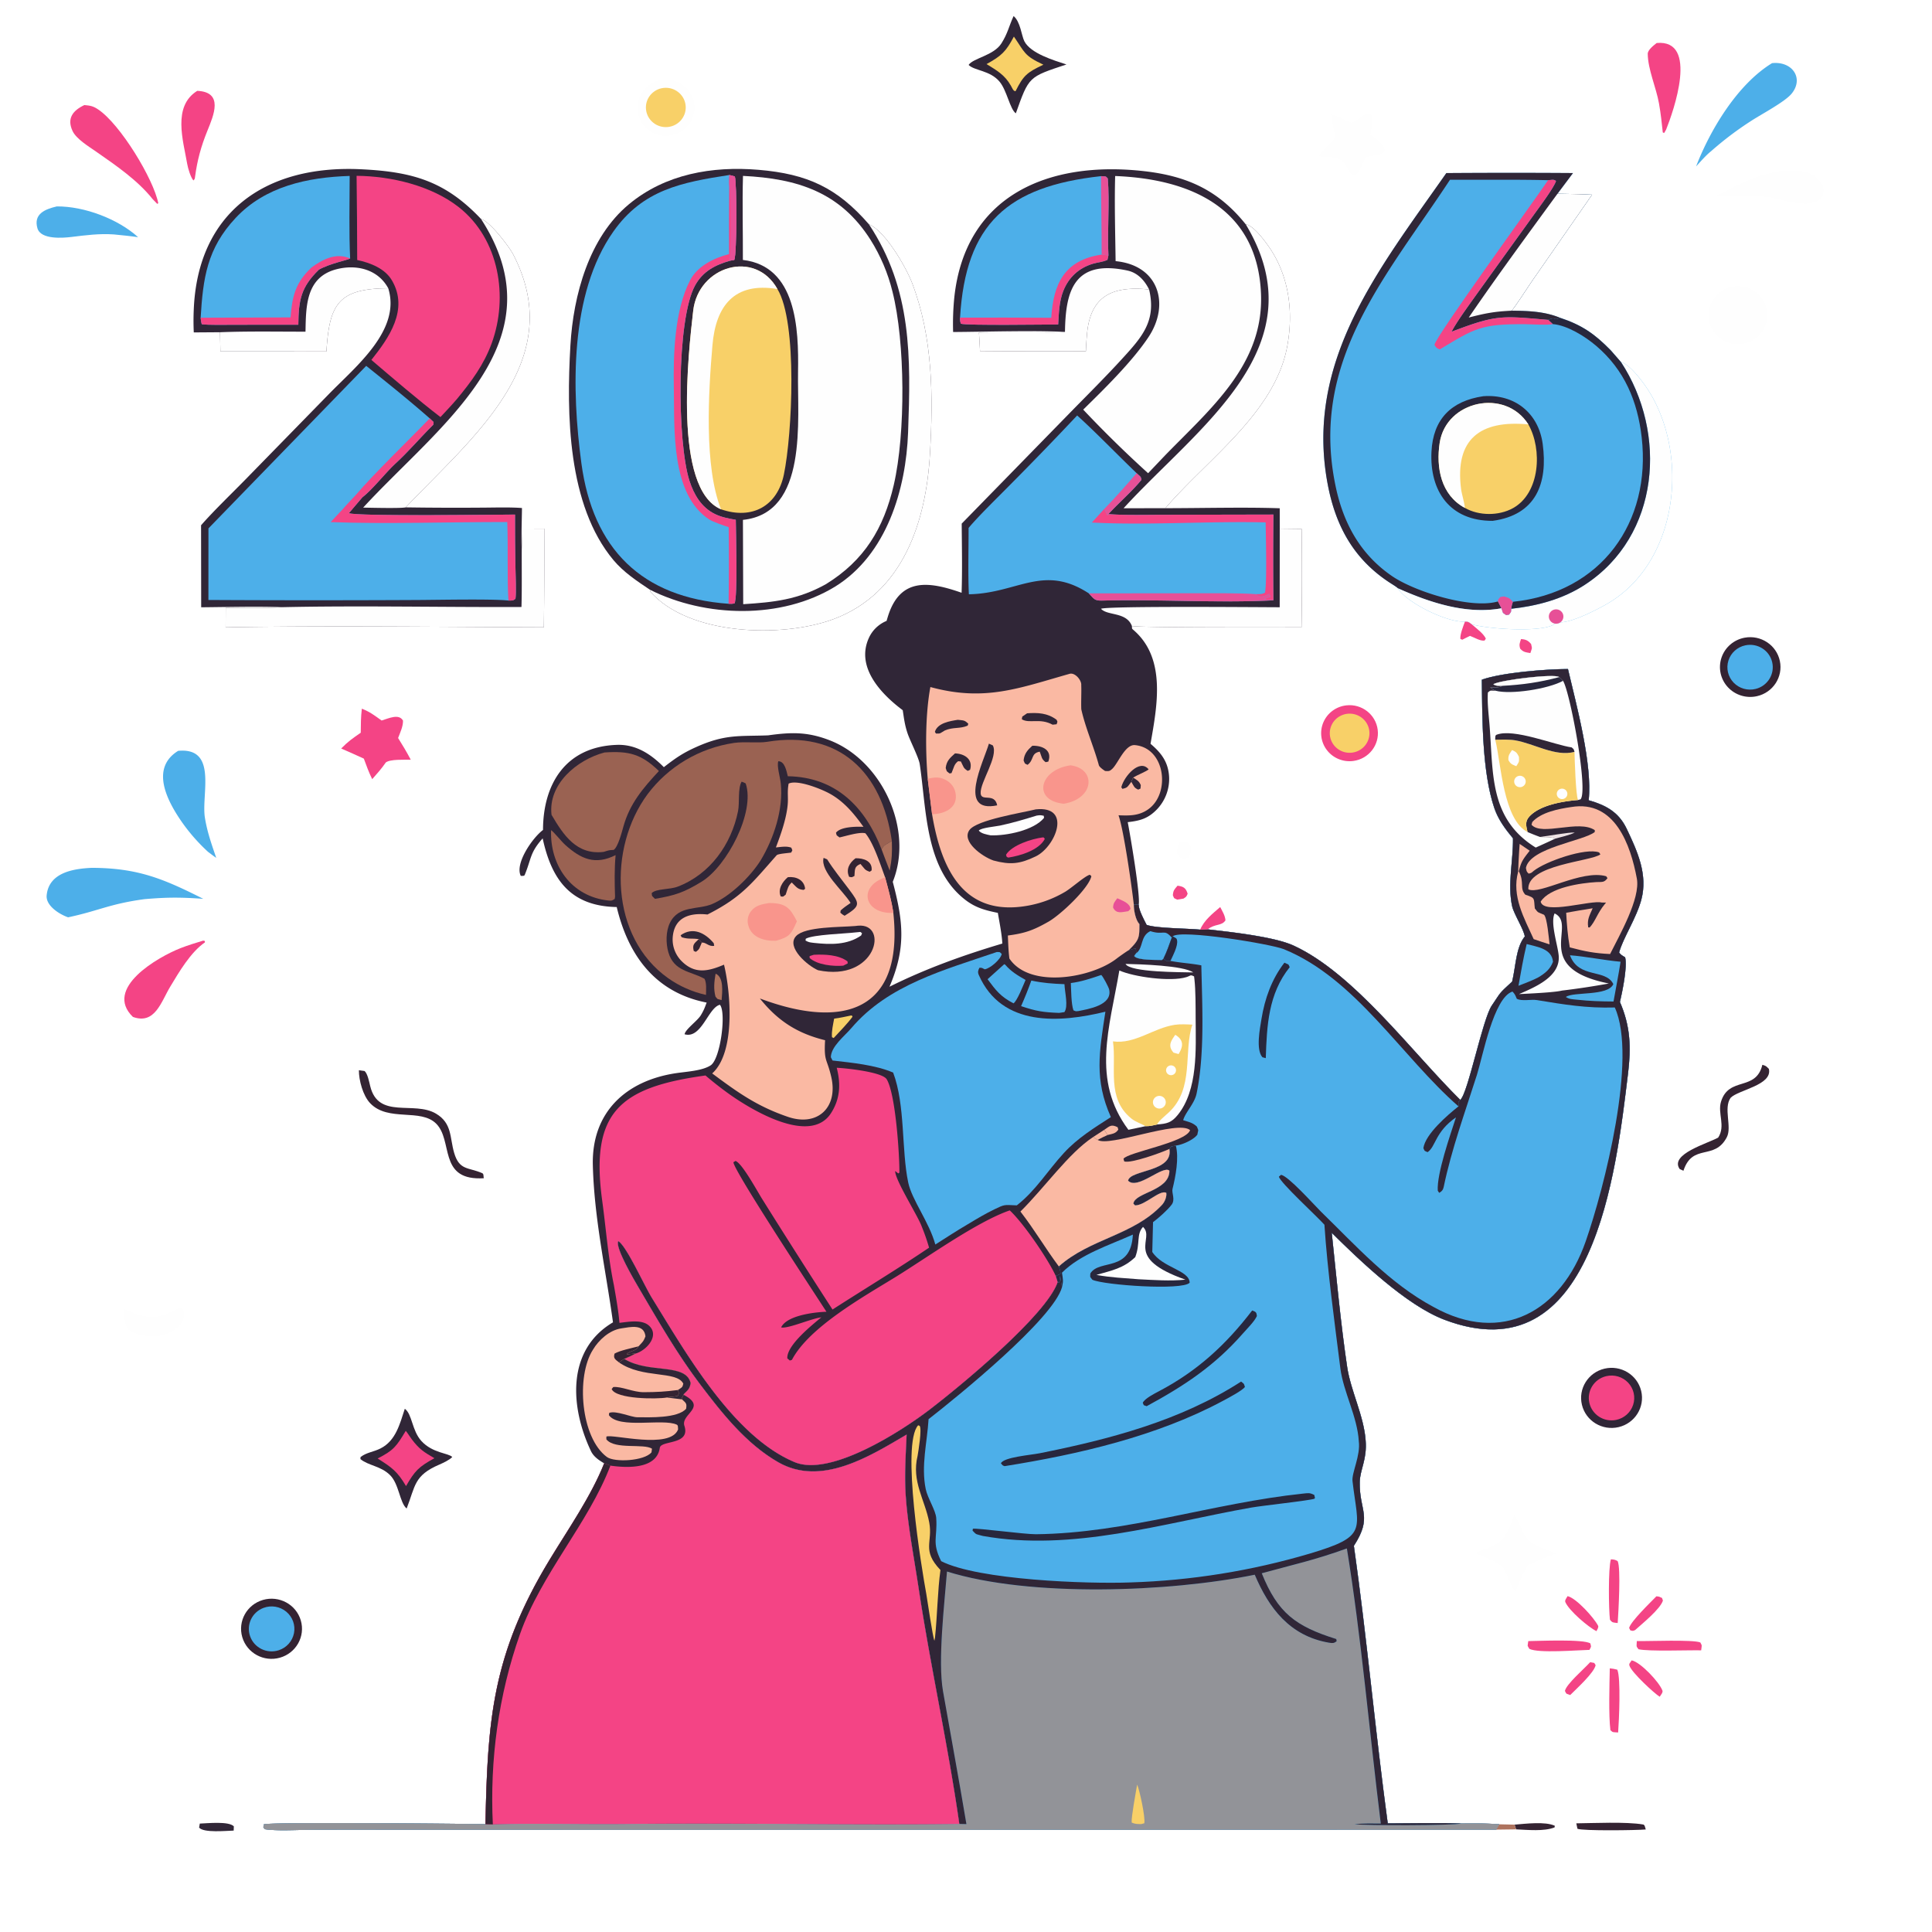 <svg xmlns="http://www.w3.org/2000/svg" xml:space="preserve" fill-rule="evenodd" stroke-linejoin="round" stroke-miterlimit="2" clip-rule="evenodd" viewBox="0 0 4267 4267"> <path fill="#302637" fill-rule="nonzero" d="M2105.04 733.275a589 589 0 0 1 2.626-76.314c24.055-225.603 208.167-302.81 419.242-278.919 95.423 10.801 164.159 42.365 224.3 117.25 16.608 2.988 37.715 31.118 47.641 44.672 47.799 65.262 58.669 147.111 44.036 225.424-27.411 146.725-176.897 249.114-269.043 357.004 79.89-.028 173.898-2.53 252.56.162l.057 44.973 48.325.553c.962 72.517.871 145.039-.266 217.55-39.662-.101-368.789 1.055-374.669-3.245.809 6.232-1.007 5.127 3.565 9.075 72.579 62.537 52.405 166.88 37.625 251.32 23.823 20.088 39.051 40.17 41.009 72.41 1.443 26.466-8.041 52.378-26.296 71.824-19.896 20.847-37.647 25.728-65.036 28.789 5.268 27.119 28.26 161.385 24.248 182.249-.3 11.153 12.03 33.977 17.463 44.588 20.366 7.707 89.238 7.679 118.278 10.561l16.552-.625c50.589 5.735 147.019 16.235 189.516 35.719 133.698 61.291 261.653 235.633 368.342 340.853 16.84-13.035 49.101-178.362 69.817-208.575 20.734-30.23 13.615-24.02 44.789-52.646 8.313-35.462 8.313-75.677 27.971-99.624-2.597-16.268-24.463-50.301-28.039-66.954-10.48-48.748 2.563-100.339 1.89-149.909-16.738-20.027-32.492-41.298-40.98-66.156-27.467-80.419-26.771-199.495-27.767-284.096 44.013-15.738 141.264-23.411 190.229-23.59 18.945 80.866 54.21 210.228 45.734 289.837 37.008 10.572 66.031 25.522 83.856 62.894 23.931 50.178 47.205 101.417 32.385 156.811-11.029 41.226-40.403 84.602-48.993 116.596 4.25 5.68 7.187 6.813 13.253 10.628 5.381 20.445-6.259 76.353-11.504 98.63 23.387 53.847 24.887 100.401 17.819 158.442-26.222 215.45-75.538 668.973-406.199 543.045-83.726-32.123-184.327-128.609-248.095-191.682 10.401 97.597 19.613 198.824 34.009 295.902 7.871 53.093 37.053 108.292 40.867 163.077 3.361 41.12-12.489 64.402-12.992 91.398-1.205 64.514 29.125 75.99-13.009 140.94 28.978 204.705 47.239 409.807 74.859 612.982 51.562-.017 111.273-1.541 162.15.201 30.133-.29 54.018-.48 84.241 1.837l-6.694 11.756-1925.868.514-576.504-.441a8219 8219 0 0 0-130.15.581c-26.624.257-62.07 2.239-87.387-1.603l-3.197-4.462 1.341-6.311c15.567-5.311 442.562-1.368 489.201-.257 4.646-230.009 15.007-375.07 141.553-583.735 41.546-68.507 91.575-140.108 120.717-213.277-11.549-6.78-23.314-14.604-29.227-27.046-45.502-95.749-55.189-222.928 48.665-284.353-15.975-115.887-41.529-229.512-44.511-347.147-2.948-116.094 72.267-186.728 184.666-203.281 22.884-3.373 57.34-5.138 75.657-17.223 21.531-14.207 34.824-116.987 20.326-133.702-25.934 6.093-40.505 75.856-78 65.123 1.692-11.041 28.311-29.476 35.933-42.142 6.553-10.896 8.386-16.151 12.783-27.834-114.419-22.406-173.383-105.326-198.621-211.01-102.74-1.843-143.997-61.554-163.565-151.651-28.537 32.123-24.383 43.644-39.645 80.748-1.177 2.865-5.749 2.01-8.652 2.1-13.626-27.125 25.804-84.032 49.078-101.456.113-98.541 47.567-184.07 163.48-187.923 41.784-1.385 74.967 20.501 103.373 49.245 26.404-20.479 42.457-31.553 72.624-44.968 63.898-28.415 94.557-22.83 157.691-25.287 50.623-7.07 86.425-8.154 135.407 10.706 116.637 44.901 186.528 197.501 139.872 312.779 23.512 88.718 29.352 146.15-7.209 231.701 79.98-39.846 163.514-69.881 249.181-95.324-1.069-20.825-6.292-46.771-9.891-67.753-27.897-5.78-49.101-11.208-72.058-28.962-89.119-68.937-85.299-199.601-100.487-299.795-2.139-14.112-21.469-51.82-26.817-67.669-6.213-18.413-7.718-31.844-10.706-51.217-47.182-35.368-103.854-94.151-75.136-158.805 7.622-17.357 21.763-31.129 39.453-38.422a579 579 0 0 1 2.92-9.74c27.037-87.076 91.207-77.492 162.773-52.44 1.72-49.888.572-102.59.238-152.712l240.772-246.501c37.749-38.579 76.2-76.75 112.631-116.551 44.8-48.938 76.924-84.345 60.475-154.041-77.717-7.874-128.453 11.354-136.901 95.972a727 727 0 0 0-2.688 40.45c-77.937.335-155.88.184-233.818-.452-.781-13.37-1.369-27.761-2.428-41.03a9301 9301 0 0 1 122.29-.408c16.037.039 53.803 1.022 67.752-.888-78.294-3.423-167.883-.274-247.054.285Z"></path> <path fill="#4dafe9" fill-rule="nonzero" d="M3272.794 1501.185c44.013-15.738 141.264-23.411 190.229-23.59 18.945 80.866 54.21 210.228 45.734 289.837 37.008 10.572 66.031 25.522 83.856 62.894 23.931 50.178 47.205 101.417 32.385 156.811-11.029 41.226-40.403 84.602-48.993 116.596 4.25 5.68 7.187 6.813 13.253 10.628 5.381 20.445-6.259 76.353-11.504 98.63 23.387 53.847 24.887 100.401 17.819 158.442-26.222 215.45-75.538 668.973-406.199 543.045-83.726-32.123-184.327-128.609-248.095-191.682 10.401 97.597 19.613 198.824 34.009 295.902 7.871 53.093 37.053 108.292 40.867 163.077 3.361 41.12-12.489 64.402-12.992 91.398-1.205 64.514 29.125 75.99-13.009 140.94 28.978 204.705 47.239 409.807 74.859 612.982 51.562-.017 111.273-1.541 162.15.201 30.133-.29 54.018-.48 84.241 1.837l-6.694 11.756-1925.868.514-576.504-.441a8219 8219 0 0 0-130.15.581c-26.624.257-62.07 2.239-87.387-1.603l-3.197-4.462 1.341-6.311c15.567-5.311 442.562-1.368 489.201-.257l16.325.402c96.968-2.949 196.629.218 293.902-.877 244.581-2.748 492.144 2.714 736.373-.112-24.904-175.481-64.17-349.163-90.471-524.565-10.027-66.854-23.631-134.992-28.028-202.488-2.801-42.985.158-89.667 2.133-132.898-81.7 47.994-188.729 115.647-283.892 60.889-70.728-40.701-123.45-107.538-171.827-171.404-51.551-68.049-94.41-142.928-137.546-216.355-8.341-14.241-51.291-87.16-43.634-100.295 17.633 9.444 57.594 98.329 74.073 124.945 74.474 120.31 179.194 306.172 315.394 363.108 78.916 32.988 235.397-68.038 297.846-115.714 64.815-49.48 258.433-208.771 283.105-281.874l-4.204-13.794c4.21-1.402 6.4-2.535 10.418-4.39 0-7.299-1.324-9.594-3.639-16.519 69.517-62.012 164.889-68.239 228.267-136.299 5.461-5.864 10.537-17.62 9.082-26.354-15.194-6.875-45.875 27.627-68.883 27.94l-3.735-3.937c2.733-24.863 79.907-27.705 79.539-72.824-14.232-13.035-70.734 43.767-91.23 22.149 3.684-24.511 100.47-18.647 91.156-70.065 6.162-7.651 2.28-4.367 14.22-7.523 13.394-1.1 39.917-12.917 47.641-24.182 2.122-12.593 3.101-7.003-1.098-17.608-8.997-8.723-18.063-10.276-30.24-14.207 4.47-16.882 24.876-36.356 29.516-58.516 18.351-87.606 12.432-194.156 10.565-283.443-22.686-4.384-45.106-5.311-68.199-9.823-12.268-.888-7.639 1.547-15.42-5.216l-3.491 3.245c-13.468-.441-55.269.771-61.199-8.963l4.357-6.087c.158-4.445-.294-6.394-.837-10.817-5.789 1.301-10.254 2.675-15.929 4.417l2.394-2.334c21.554-21.367 21.475-26.823 21.531-55.634-8.516-9.103-12.455-30.559-12.359-43.097l10.842.257c-.3 11.153 12.03 33.977 17.463 44.588 20.366 7.707 89.238 7.679 118.278 10.561l16.552-.625c50.589 5.735 147.019 16.235 189.516 35.719 133.698 61.291 261.653 235.633 368.342 340.853 16.84-13.035 49.101-178.362 69.817-208.575 20.734-30.23 13.615-24.02 44.789-52.646 8.313-35.462 8.313-75.677 27.971-99.624-2.597-16.268-24.463-50.301-28.039-66.954-10.48-48.748 2.563-100.339 1.89-149.909-16.738-20.027-32.492-41.298-40.98-66.156-27.467-80.419-26.771-199.495-27.767-284.096Z"></path> <path fill="#929398" fill-rule="nonzero" d="M2786.688 3474.731c72.052-19.848 114.651-28.471 187.982-54.836 31.904 195.116 50.244 410.024 74.916 607.587-20.054-.128-37.97-.553-57.962 1.424 22.041 3.25 220.316 3.105 235.538-1.608 30.133-.29 54.018-.48 84.241 1.837l-6.694 11.756-1925.868.514-576.504-.441a8219 8219 0 0 0-130.15.581c-26.624.257-62.07 2.239-87.387-1.603l-3.197-4.462 1.341-6.311c15.567-5.311 442.562-1.368 489.201-.257l16.325.402c96.968-2.949 196.629.218 293.902-.877 244.581-2.748 492.144 2.714 736.373-.112l15.641.341c-16.212-96.905-34.773-197.082-51.675-293.361-11.764-67.038 3.067-192.486 8.788-264.438 183.925 57.388 491.747 45.515 679.713 7.053 31.163 73.46 77.055 135.433 164.487 150.21 7.356 1.24 10.819 1.195 16.416-3.317l-.871-4.836c-89.787-28.119-129.239-57.46-164.555-145.245Z"></path> <clipPath id="a"> <path d="M2977.256 4028.448c-10.655-118.355-28.633-238.52-45.224-356.255-1.092-7.735-.272-10.069 4.527-15.246l5.8.603c11.465 16.799 45.53 330.544 49.265 371.356 22.041 3.25 220.316 3.105 235.538-1.608 30.133-.29 54.018-.48 84.241 1.837l-6.694 11.756-1925.868.514-576.504-.441a8219 8219 0 0 0-130.15.581c-26.624.257-62.07 2.239-87.387-1.603l-3.197-4.462 1.341-6.311c15.567-5.311 442.562-1.368 489.201-.257l16.325.402c96.968-2.949 196.629.218 293.902-.877 244.581-2.748 492.144 2.714 736.373-.112l15.641.341 348.543-1.044c22.097-129.647 22.584-123.873-7.305-251.616-22.369-23.076-94.851-66.1-101.002-76.309l3.469-3.222c23.778-1.028 94.212 52.892 111.81 72.075 19.177 80.223 38.1 178.692 55.054 260.272l432.303-.374Z" clip-rule="nonzero"></path> </clipPath> <g clip-path="url(#a)"> <use width="2730" height="386" x="581.602" y="3656.947" href="#b"></use> </g> <path fill="#f8d068" fill-rule="nonzero" d="M2511.471 3941.451c5.132 11.041 18.64 72.55 15.799 85.445l-7.068 1.809c-8.873-.307-12.63.195-20.818-3.462-1.058-11.661 9.399-67.948 12.087-83.792"></path> <path fill="#302637" fill-rule="nonzero" d="M3272.794 1501.185c44.013-15.738 141.264-23.411 190.229-23.59 18.945 80.866 54.21 210.228 45.734 289.837 37.008 10.572 66.031 25.522 83.856 62.894 23.931 50.178 47.205 101.417 32.385 156.811-11.029 41.226-40.403 84.602-48.993 116.596 4.25 5.68 7.187 6.813 13.253 10.628 5.381 20.445-6.259 76.353-11.504 98.63 23.387 53.847 24.887 100.401 17.819 158.442-26.222 215.45-75.538 668.973-406.199 543.045-83.726-32.123-184.327-128.609-248.095-191.682 10.401 97.597 19.613 198.824 34.009 295.902 7.871 53.093 37.053 108.292 40.867 163.077 3.361 41.12-12.489 64.402-12.992 91.398-1.205 64.514 29.125 75.99-13.009 140.94 28.978 204.705 47.239 409.807 74.859 612.982 51.562-.017 111.273-1.541 162.15.201-15.222 4.713-213.497 4.859-235.538 1.608 19.992-1.977 37.908-1.553 57.962-1.424-24.672-197.562-43.012-412.471-74.916-607.587-73.331 26.365-115.93 34.988-187.982 54.836 35.316 87.785 74.769 117.127 164.555 145.245l.871 4.836c-5.596 4.512-9.06 4.557-16.416 3.317-87.433-14.777-133.325-76.75-164.487-150.21-187.965 38.461-495.788 50.334-679.713-7.053-5.721 71.953-20.552 197.4-8.788 264.438 16.903 96.279 35.463 196.457 51.675 293.361l-15.641-.341c-24.904-175.481-64.17-349.163-90.471-524.565-10.027-66.854-23.631-134.992-28.028-202.488-2.801-42.985.158-89.667 2.133-132.898-81.7 47.994-188.729 115.647-283.892 60.889-70.728-40.701-123.45-107.538-171.827-171.404-51.551-68.049-94.41-142.928-137.546-216.355-8.341-14.241-51.291-87.16-43.634-100.295 17.633 9.444 57.594 98.329 74.073 124.945 74.474 120.31 179.194 306.172 315.394 363.108 78.916 32.988 235.397-68.038 297.846-115.714 64.815-49.48 258.433-208.771 283.105-281.874l3.186 1.379c1.454-5.853 1.647-9.081 2.23-15.112 1.318 8.539 2.326 16.179 4.306 24.612-19.16 70.506-231.685 242.669-294.802 291.865-3.225 52.2-16.801 102.69-6.304 154.253 4.08 20.032 22.058 47.118 23.206 63.972 3.01 44.119-10.265 53.06 10.955 95.363 82.363 41.835 322.495 50.524 417.805 46.961 134.276-4.155 267.436-25.55 396.115-63.643 130.32-38.757 106.933-51.926 94.54-160.156-2.105-18.368 18.198-56.645 13.841-88.321-2.931-53.311-34.19-109.219-40.63-160.469-12.806-101.953-28.565-215.595-35.242-317.42-16.308-18.474-97.55-92.716-100.572-106.175l4.657-3.971c15.527 1.692 72.024 65.1 87.948 80.933 77.389 75.287 152.1 159.073 248.723 210.731 151.614 84.484 282.556 9.371 336.297-144.771 40.873-117.261 114.668-405.345 64.272-516.574-62.523 1.815-111.137-6.333-171.963-16.313-12.76-2.094-33.635 3.066-44.545-2.949-3.418-7.919-3.497-9.499-9.473-15.922-41.642 13.219-65.777 143.648-78.345 183.316-26.109 82.396-56.078 164.066-73.676 248.723-1.285 6.177-4.584 9.717-9.869 12.532l-3.124-4.741c-2.394-37.54 27.575-123.002 40.194-161.971-46.452 32.324-44.37 64.558-62.665 76.867-8.364-3.982-5.506-.994-9.303-8.852 4.272-31.118 53.978-73.645 77.558-92.32.062-11.543-2.122-7.316 3.893-14.358 16.84-13.035 49.101-178.362 69.817-208.575 20.734-30.23 13.615-24.02 44.789-52.646 8.313-35.462 8.313-75.677 27.971-99.624-2.597-16.268-24.463-50.301-28.039-66.954-10.48-48.748 2.563-100.339 1.89-149.909-16.738-20.027-32.492-41.298-40.98-66.156-27.467-80.419-26.771-199.495-27.767-284.096Z"></path> <path fill="#fefefe" fill-rule="nonzero" d="M3318.029 1514.695c-7.82-.128-13.598.793-19.885-3.429 12.444-8.986 136.182-24.215 145.559-15.805l8.381 8.249c15.103 22.813 56.446 242.452 38.666 261.696l-5.421 1.491c-32.911 2.575-83.466 10.873-106.984 35.825-10.836 11.493-7.713 21.194-4.629 34.859 9.586 4.088 17.666 7.355 27.479 10.89 10.389.754 25.051-.609 33.375 3.876a2345 2345 0 0 1-42.78 19.608c-102.027-63.229-93.646-161.675-101.8-268.052-1.771-23.137-5.596-52.01-3.831-74.516 6.592-5.741 5.325-3.786 16.982-3.82-6.292-2.871-5.546-1.379-10.089-6.852l-2.512-.827c8.816.123 20.253 1.636 27.49-3.194Z"></path> <path fill="#f8d068" fill-rule="nonzero" d="M3302.338 1633.72c12.924-.201 31.027-.821 43.453 1.262 42.831 7.176 88.695 36.92 131.633 25.578.266 15.302 2.852 97.463 7.905 106.337-32.911 2.575-83.466 10.873-106.984 35.825-10.836 11.493-7.713 21.194-4.629 34.859-53.118-26.778-58.675-150.534-70.44-199.986l-.939-3.876Z"></path> <path fill="#fefefe" fill-rule="nonzero" d="M3339.515 1656.561c9.659 4.484 10.752 6.104 15.177 14.945.707 11.393.475 10.795-5.834 20.691-9.676-4.032-12.528-4.691-17.355-13.459-.634-10.728 2.139-13.102 8.013-22.177Zm15.551 56.964c6.802-1.005 13.185 3.502 14.424 10.175 1.239 6.679-3.118 13.124-9.835 14.559-4.55.977-9.275-.575-12.325-4.038a12.44 12.44 0 0 1-2.337-12.605c1.607-4.311 5.466-7.411 10.073-8.092Zm90.675 29.073c4.001-1.536 8.533-.782 11.798 1.96 3.271 2.742 4.753 7.037 3.854 11.18-.894 4.144-4.018 7.467-8.137 8.656-5.998 1.731-12.319-1.508-14.334-7.349s.996-12.208 6.819-14.447"></path> <path fill="#28273d" fill-rule="nonzero" d="M3318.029 1514.695c-7.82-.128-13.598.793-19.885-3.429 12.444-8.986 136.182-24.215 145.559-15.805l8.381 8.249c-32.368 17.787-114.498 30.755-148.943 21.858-6.292-2.871-5.546-1.379-10.089-6.852l-2.512-.827c8.816.123 20.253 1.636 27.49-3.194Z"></path> <path fill="#fefefe" fill-rule="nonzero" d="M3318.029 1514.695c-7.82-.128-13.598.793-19.885-3.429 12.444-8.986 136.182-24.215 145.559-15.805-43.498 11.521-80.535 16.877-125.674 19.234"></path> <path fill="#302637" fill-rule="nonzero" d="M3302.338 1633.72c.283-4.401-.679-9.555 2.846-10.94 37.806-14.833 128.396 22.668 165.925 27.884 5.619 4.914 4.023 2.675 6.315 9.896-42.938 11.342-88.802-18.401-131.633-25.578-12.427-2.083-30.529-1.463-43.453-1.262"></path> <path fill="#fab9a3" fill-rule="nonzero" d="M3470.367 1782.383c96.362-16.006 130.988 83.96 144.778 158.034 8.205 44.091-38.672 125.705-59.088 166.646-34.965-1.681-55.076-5.747-89.028-14.615-4.685-26.32-6.462-49.943-7.962-76.543 18.894-3.669 39.385-6.713 58.494-9.907-7.056 16.279-12.534 24.623-9.852 42.119l3.175.324c12.834-13.744 16.829-31.581 33.573-51.77l2.682-3.2c.334.006-9.614-.184-9.156-.061-24.083-6.473-128.164 27.946-135.3-1.96 19.992-31.654 88.378-41.192 123.394-43.309 12.279-.458 16.987 1.379 24.253-8.729l-2.96-4.155c-54.635-15.62-147.206 42.08-171.872 28.839-3.225-54.461 138.367-61.347 159.129-77.141l-2.892-4.378c-30.065-10.912-118.063 20.043-143.986 40.505-5.042 3.976-4.17 4.792-11.566 6.45-5.212-5.104-4.533-5.456-6.044-12.766 9.014-44.672 127.202-59.247 152.05-79.196l.04-4.054c-35.18-24.265-117.345 13.945-139.725-12.035l1.732-5.998c19.398-21.551 58.177-29.062 86.131-33.1"></path> <path fill="#f8d068" fill-rule="nonzero" d="m2027.753 3147.89 3.407 1.217c5.183 7.182-2.722 55.584-4.55 66.111-13.864 56.734 16.303 97.15 25.702 147.351 8.267 44.191-17.293 60.873 24.757 104.963-6.236 44.727-7 101.858-11.996 149.037l-1.313 7.098c-3.446-5.959-16.025-92.716-17.848-102.729-10.44-57.432-55.914-331.063-18.159-373.049Z"></path> <path fill="#fefefe" fill-rule="nonzero" d="M3433.518 2017.385c51.766 24.969-53.475 120.187 119.778 154.739a1646 1646 0 0 1-103.645 15.671c-15.907 4.2-75.968 6.797-94.84 7.768 35.265-15.285 91.518-38.378 87.755-84.602-1.884-23.154-19.025-72.522-9.048-93.576"></path> <path fill="#4dafe9" fill-rule="nonzero" d="M3467.419 2109.805c32.272 2.212 75.368 10.991 111.776 14.286-4.419 28.694-10.57 58.951-15.578 87.818-30.353-.262-50.827-.793-81.384-4.049-9.388-1.044-16.207-.765-23.885-5.959 16.529-12.269 92.769-1.167 104.839-28.376-16.631-34.614-76.664-11.253-95.768-63.721Z"></path> <path fill="#fab9a3" fill-rule="nonzero" d="m3353.034 1925.009 1.449-.793c13.066 25.706.939 37.21 14.367 51.809 23.065 7.5 18.215 7.941 20.977 30.336 8.182 10.89 6.134 7.657 20.303 13.978 6.977 6.875 10.616 52.323 12.279 65.43-11.538-3.541-23.631-7.796-35.146-11.622-20.671-45.939-49.219-94.9-34.23-149.138Z"></path> <path fill="#4dafe9" fill-rule="nonzero" d="M3371.81 2085.004c23.863 6.523 55.382 10.103 58.132 39.137-6.202 16.48-17.259 25.282-32.057 34.273-12.659 6.847-30.517 13.314-44.206 18.792 5.585-31.375 10.729-61.157 18.131-92.202"></path> <path fill="#fab9a3" fill-rule="nonzero" d="m3356.288 1863.869 22.165 15.028c-13.847 17.932-18.578 22.864-23.97 45.319l-1.449.793a1531 1531 0 0 1 3.254-61.141Z"></path> <path fill="#eee2e5" fill-rule="nonzero" d="M3401.195 1848.472c18.402-2.145 62.698-10.505 76.664-9.784-9.105 5.389-31.723 10.198-43.289 13.66-8.324-4.484-22.986-3.122-33.375-3.876"></path> <path fill="#28273d" fill-rule="nonzero" d="M2582.669 2537.583c6.162-7.651 2.28-4.367 14.22-7.523 7.43 27.471-.634 68.892-7.26 95.754-2.241 9.109 6.598 23.483-1.947 34.809-9.077 12.029-29.289 29.939-41.099 38.607l-1.675 65.849c23.02 35.384 82.029 39.992 82.549 67.96-16.41 17.486-189.12 5.261-214.833-6.545-6.174-8.332-4.81-3.825-4.544-13.889 20.054-32.765 89.758-1.424 93.974-85.92-54.708 24.517-115.534 43.281-156.593 84.144 2.19 14.816 3.401 17.58.158 31.726-1.981-8.433-2.988-16.073-4.306-24.612-.583 6.031-.775 9.259-2.23 15.112l-3.186-1.379-4.204-13.794c4.21-1.402 6.4-2.535 10.418-4.39 0-7.299-1.324-9.594-3.639-16.519 69.517-62.012 164.889-68.239 228.267-136.299 5.461-5.864 10.537-17.62 9.082-26.354-15.194-6.875-45.875 27.627-68.883 27.94l-3.735-3.937c2.733-24.863 79.907-27.705 79.539-72.824-14.232-13.035-70.734 43.767-91.23 22.149 3.684-24.511 100.47-18.647 91.156-70.065Z"></path> <path fill="#fefefe" fill-rule="nonzero" d="M2524.407 2709.741c28.356 26.723-45.19 67.44 93.725 116.507-33.816 3.429-69.104.787-103.107-.877-32.051-2.63-61.838-3.736-93.521-9.628 34.354-9.907 59.767-14.386 85.843-39.316 11.549-30.738 1.913-49.966 17.061-66.686Z"></path> <path fill="#342332" fill-rule="nonzero" d="m2504.12 1997.794 10.842.257c-.3 11.153 12.03 33.977 17.463 44.588 20.366 7.707 89.238 7.679 118.278 10.561l16.552-.625c50.589 5.735 147.019 16.235 189.516 35.719 133.698 61.291 261.653 235.633 368.342 340.853-6.015 7.042-3.831 2.815-3.893 14.358-125.267-109.319-227.299-282.756-385.613-347.108-28.158-11.443-227.486-44.264-245.458-28.465l-2.19 2.921c-5.625 15.531-10.95 31.43-18.306 46.213l-3.491 3.245c-13.468-.441-55.269.771-61.199-8.963l4.357-6.087c.158-4.445-.294-6.394-.837-10.817-5.789 1.301-10.254 2.675-15.929 4.417l2.394-2.334c21.554-21.367 21.475-26.823 21.531-55.634-8.516-9.103-12.455-30.559-12.359-43.097Z"></path> <path fill="#4dafe9" fill-rule="nonzero" d="M2509.321 2105.259c16.291-10.851 8.33-37.858 31.338-48.748 30.382 9.84 29.855-6.015 47.301 14.341-5.625 15.531-10.95 31.43-18.306 46.213l-3.491 3.245c-13.468-.441-55.269.771-61.199-8.963z"></path> <path fill="#28273d" fill-rule="nonzero" d="M2590.15 2067.932c6.417 4.088 8.42 3.362 9.49 8.645 2.49 12.297-9.116 33.703-14.566 45.705-12.268-.888-7.639 1.547-15.42-5.216 7.356-14.783 12.681-30.682 18.306-46.213zm286.568 1230.955c12.715-1.268 15.363-2.563 26.109 2.921l1.143 7.824 1.211-5.702-2.094 6.143c-11.436 4.138-114.408 15.084-140.002 19.608-193.777 34.267-395.283 97.971-592.416 62.604-15.194-4.507-13.287-1.553-22.674-11.666l.668-4.261c8.431-1.888 115.138 12.409 139.283 12.135 200.29-2.239 391.492-68.898 588.772-89.606m-135.583-247.589c7.69 6.573 5.155 2.692 8.386 11.733-4.397 7.545-37.834 25.092-47.505 30.297-146.515 78.872-319.989 118.752-483.175 144.793-5.67-1.932-3.622-1.212-8.216-6.232 5.619-13.571 66.179-18.368 85.447-22.216 155.173-31.006 311.489-72.053 445.063-158.375m24.446-157.029c8.799 3.189 9.427 4.373 10.406 12.264-5.189 11.812-22.143 28.56-31.389 39.092-62.653 71.349-129.494 115.295-212.054 160.095l-6.44-2.279-2.207-5.255c4.204-9.259 25.77-20.289 35.491-25.393 85.056-44.616 148.36-103.081 206.192-178.524Zm71.186-768.101c10.627 5.372 7.747 1.486 11.674 9.941-47.182 58.784-50.549 129.178-52.847 200.919l-7.52-2.044c-14.792-17.078-5.41-63.553-1.941-84.814 7.317-44.817 22.556-87.712 50.634-124.001Z"></path> <path fill="#f44485" fill-rule="nonzero" d="M1558.137 2375.282a744 744 0 0 0 52.869 41.405c45.92 32.665 177.955 113.949 224.356 41.823 20.405-31.726 21.769-64.503 12.619-100.228 22.448.994 100.419 9.472 110.232 25.209 19.97 32.039 28.673 170.499 28.152 206.325l-2.365 1.854-6.904-5.317c-.639 18.798 47.561 94.956 57.555 119.779 7.294 18.111 11.397 29.325 17.316 49.43-65.924 44.783-145.621 93.051-213.277 136.656a19201 19201 0 0 1-155.269-243.965c-11.085-17.547-43.957-78.598-58.873-84.211l-4.685 2.82c-.549 16.933 182.55 294.774 205.428 330.276-27.569.966-87.291 8.154-100.097 34.485 13.14 3.691 60.627-16.933 84.202-21.389l4.657-.854c-21.113 17.53-76.919 61.99-75.176 90.689l5.613 4.814 4.595-1.558c37.919-72.316 158.393-139.538 229.178-183.12 67.667-41.661 179.67-122.181 251.909-146.938 30.399 28.286 83.822 106.376 101.523 144.614l4.204 13.794c-24.672 73.103-218.29 232.394-283.105 281.874-62.45 47.676-218.93 148.702-297.846 115.714-136.199-56.935-240.92-242.798-315.394-363.108-16.478-26.616-56.44-115.502-74.073-124.945-7.656 13.135 35.293 86.054 43.634 100.295 43.136 73.427 85.995 148.306 137.546 216.355 48.376 63.866 101.098 130.703 171.827 171.404 95.163 54.757 202.191-12.895 283.892-60.889-1.975 43.231-4.934 89.913-2.133 132.898 4.397 67.496 18 135.634 28.028 202.488 26.302 175.402 65.567 349.085 90.471 524.565-244.23 2.826-491.793-2.636-736.373.112-97.273 1.095-196.934-2.072-293.902.877l-16.325-.402c4.646-230.009 15.007-375.07 141.553-583.735 41.546-68.507 91.575-140.108 120.717-213.277l13.728 5.06c47.148 6.713 102.864 4.183 109.083-39.294 2.479-17.312 68.442-5.529 54.324-48.637-8.516-26.002 51.607-40.589-1.601-68.378l-.277-1.223c9.586-9.611 13.654-11.839 15.612-24.835-10.791-45.208-92.644-19.898-146.628-53.384 9.507-3.859 16.178-7.165 25.34-11.828 23.308-6.635 53.339-39.087 29.691-61.258-15.618-14.637-45.739-8.757-65.579-6.501-2.23-26.834-7.758-57.265-12.415-84.032-12.676-60.934-17.384-125.185-25.691-185.885-26.771-195.624 38.802-250.343 228.137-276.423Z"></path> <path fill="#342332" fill-rule="nonzero" d="m1334.414 3231.899 13.728 5.06c-48.207 126.911-152.819 238.956-199.758 372.228-47.68 135.372-66.784 277.691-59.914 420.127l-16.325-.402c4.646-230.009 15.007-375.07 141.553-583.735 41.546-68.507 91.575-140.108 120.717-213.277Z"></path> <path fill="#fab9a3" fill-rule="nonzero" d="M2054.819 1517.37c120.016 32.765 195.158 2.586 307.523-29.18 11.985-3.39 26.783 14.224 25.691 25.254.662 16.022-.605 36.758.119 53.11 9.094 41.176 27.637 82.429 38.785 123.443 1.211 4.345 10.174 10.449 13.807 12.822 8.318.352 9.784.854 15.907-4.903 12.964-12.191 28.152-54.311 50.063-52.25 67.112 6.316 78.865 106.08 29.612 141.492-21.299 15.313-43.493 14.263-65.964 13.487 11.51 32.05 29.38 158.084 33.76 197.149-.096 12.538 3.842 33.994 12.359 43.097-.057 28.811.023 34.267-21.531 55.634l-2.394 2.334c-4.131 2.145-21.973 14.844-26.172 18.122-55.246 43.153-192.096 67.278-237.06.039-2.196-16.955-2.609-33.765-3.373-50.843 37.455-4.836 56.531-11.627 89.815-30.637 26.998-15.419 88.593-73.472 94.631-100.317l-3.237-3.222c-10.005 1.871-39.379 28.392-54.646 37.613a248 248 0 0 1-79.499 30.112c-146.43 27.856-194.631-82.993-214.471-201.522l-9.592-78.235c-5.246-62.135-5.478-141.414 5.868-202.6Z"></path> <path fill="#f9958c" fill-rule="nonzero" d="M2048.951 1719.969c16.354-3.636 27.886-4.987 43.034 4.546 9.331 5.775 15.878 15.045 18.142 25.689 6.977 33.1-22.595 47.743-51.585 48l-9.592-78.235Z"></path> <path fill="#302637" fill-rule="nonzero" d="M2287.533 1787.566c80.767-8.623 43.996 82.457.158 103.74-35.18 17.083-56.48 19.088-93.578 9.198-25.379-8.891-71.011-42.069-53.079-67.228 16.144-22.646 117.554-38.344 146.498-45.71Z"></path> <path fill="#fefefe" fill-rule="nonzero" d="M2289.666 1801.293c8.013-1.072 7.622-1.134 15.544.374l.685 4.68c-22.708 27.795-83.636 39.88-118.126 38.556-8.799-1.865-20.518-3.703-26.064-10.427 4.595-6.232 37.263-9.097 46.798-11.097 27.88-5.853 54.041-13.772 81.163-22.087Z"></path> <path fill="#f44485" fill-rule="nonzero" d="m2303.038 1849.466 2.145.201 2.422 3.077c-12.924 25.014-54.663 37.473-80.795 41.326-4.787-2.329-2.892-.458-4.923-6.266 13.089-21.445 57.215-35.312 81.152-38.339Z"></path> <path fill="#f9958c" fill-rule="nonzero" d="M2364.463 1690.242c57.232 7.584 52.886 74.136-15.318 84.959l-5.54-.86c-62.297-9.46-47.414-74.421 20.858-84.099"></path> <path fill="#302637" fill-rule="nonzero" d="m2184.086 1642.404 8.692 3.937c12.828 24.489-28.531 81.273-26.918 105.857 1.262 19.15 30.795-2.212 36.527 26.477-88.904 18.39-30.059-95.966-18.3-136.271Zm-74.842 21.529c21.673.687 40.199 13.548 33.256 36.239l-5.172 2.373c-10.361-6.607-8.533-8.036-15.143-20.719l-6.027-.625c-9.043 6.506-9.36 14.168-14.673 26.309l-4.357.72c-7.832-6.383-5.127-2.53-8.448-11.962 1.715-15.559 9.258-22.272 20.564-32.335m170.757-16.877c22.267-.603 44.574 9.728 35.305 35.044l-6.004 1.24c-9.286-7.321-7.911-10.253-12.936-23.221-20.117 3.714-11.929 17.843-26.839 29.074-7.905-3.915-4.855-1.028-8.799-9.589 1.443-14.866 8.539-22.975 19.274-32.547Zm-11.577-71.673c23.823-1.636 44.947-.754 65.013 14.179 2.892 6.02 2.286 2.803.209 10.03l-8.856.966c-28.124-15.436-51.206-1.72-68.029-11.962l1.019-5.892zm-153.131 14.408c13.598 1.424 14.996.715 23.269 8.645l-1.381 4.244c-17.774 7.495-31.57 2.591-50.408 10.6-11.159 6.383-8.816 7.316-19.624 6.847l-2.365-3.825c5.908-19.597 33.403-23.74 50.51-26.51Zm383.367 136.952c-8.895 11.393-8.052 13.023-19.822 15.492l-2.32-3.608c6.106-24.316 40.788-63.81 60.322-39.416-4.069 4.194-25.792 12.822-34.337 18.139z"></path> <path fill="#e75097" fill-rule="nonzero" d="M2467.667 1983.872c11.442 5.501 27.728 10.371 29.25 23.623l-4.997 4.97c-14.611 1.904-26.279 6.791-33.652-8.07.724-10.198 3.35-12.281 9.399-20.524Z"></path> <path fill="#302637" fill-rule="nonzero" d="M2502.502 1717.35c8.828 5.735 12.834 7.115 17.05 16.665l-.685 7.679-5.11 2.267c-9.326-4.473-8.845-6.59-15.097-17.217z"></path> <path fill="#fab9a3" fill-rule="nonzero" d="M2424.293 2517.579c25.079 16.81 177.061-44.761 204.149-21.585-8.777 27.247-138.084 48.938-147.115 63.296l1.658 5.836c15.08 4.887 82.312-19.474 99.684-27.543 9.314 51.418-87.472 45.554-91.156 70.065 20.496 21.618 76.998-35.183 91.23-22.149.368 45.118-76.806 47.961-79.539 72.824l3.735 3.937c23.008-.313 53.69-34.815 68.883-27.94 1.454 8.734-3.622 20.49-9.082 26.354-63.378 68.06-158.749 74.287-228.267 136.299-29.782-39.986-53.548-80.888-84.779-121.187 52.79-51.999 106.491-129.022 160.39-164.39 2.009 1.178 8.641 4.903 10.208 6.182Zm-918.03 573.074c9.241 8.237 10.916 9.282 9.065 20.725-18.578 21.266-80.133 18.943-107.736 18.77-14.192-.084-46.769-15.268-62.093-9.701l-.73 5.054c22.539 31.308 119.512 6.59 149.888 20.97 3.322 1.575 2.484 5.49 2.988 10.482-17.152 45.213-146.04 9.343-158.416 15.944l-.028 5.998c18.617 23.489 83.206 8.472 100.765 20.808l-1.12 7.98c-15.98 19.284-81.723 22.556-98.462 10.22-57.594-42.454-68.589-177.882-30.846-236.895 12.664-21.384 36.487-43.22 62.376-47.112 20.49-3.077 50.476-10.695 53.656 17.536-4.221 10.644-5.087 11.102-13.207 19.809l-2.167 2.284c-4.357 11.398-24.066 10.644-25.645 17.681l19.443-1.826c-9.161 4.663-15.833 7.969-25.34 11.828 53.984 33.486 135.837 8.176 146.628 53.384-1.958 12.995-6.027 15.224-15.612 24.835l.277 1.223-4.391 7.294z"></path> <path fill="#302637" fill-rule="nonzero" d="m1366.98 3008.899 11.674-7.69c53.984 33.486 135.837 8.176 146.628 53.384-1.958 12.995-6.027 15.224-15.612 24.835l.277 1.223-4.391 7.294.707 2.709-33.29-4.149c8.386-2.217 12.534-.62 24.163-3.786 3.067-7.841 2.626-3.753.102-12.739 10.355-6.629 9.92-6.132 11.923-14.101-14.973-29.269-90.002-10.432-142.181-46.978Z"></path> <path fill="#342332" fill-rule="nonzero" d="M1472.973 3086.503c-22.21 3.999-112.574 3.691-122.053-18.636l3.548-4.451c18.187-1.765 43.912 11.476 67.197 11.37 28.944-.134 46.735-1.089 75.572-4.808 2.524 8.986 2.965 4.898-.102 12.739-11.629 3.166-15.776 1.569-24.163 3.786Zm-62.777-112.977c-4.357 11.398-24.066 10.644-25.645 17.681l19.443-1.826c-9.161 4.663-15.833 7.969-25.34 11.828l-11.674 7.69c-8.697-6.958-12.67-8.913-9.722-19.317 12.325-7.065 37.998-12.13 52.937-16.056Z"></path> <path fill="#fefefe" fill-rule="nonzero" d="M2751.208 495.291c16.608 2.988 37.715 31.118 47.641 44.672 47.799 65.262 58.669 147.111 44.036 225.424-27.411 146.725-176.897 249.114-269.043 357.004l-92.322.123c163.356-179.099 432.925-356.339 269.688-627.222Zm75.249 672.234 48.325.553c.962 72.517.871 145.039-.266 217.55-39.662-.101-368.789 1.055-374.669-3.245-12.483-31.57-54.024-21.909-68.131-37.847 15.284-6.45 353.454-3.39 394.621-3.356l.119-173.654ZM2352.093 732.99c1.313-85.97 17.112-161.731 138.157-135.411 22.301 4.853 37.676 21.646 47.635 41.768-77.717-7.874-128.453 11.354-136.901 95.972a727 727 0 0 0-2.688 40.45c-77.937.335-155.88.184-233.818-.452-.781-13.37-1.369-27.761-2.428-41.03a9301 9301 0 0 1 122.29-.408c16.037.039 53.803 1.022 67.752-.888Z"></path> <path fill="#fab9a3" fill-rule="nonzero" d="M2438.853 2495.274c12.279-8.304 15.329-12.772 29.527-5.73l1.517 5.283c-6.01 8.718-11.561 8.935-23.676 11.94z"></path> <path fill="#fab9a3" fill-rule="nonzero" d="m2438.853 2495.274 7.368 11.493c-7.475 3.524-14.764 6.724-21.927 10.812-1.567-1.279-8.199-5.004-10.208-6.182z"></path> <path fill="#4dafe9" fill-rule="nonzero" d="M2201.589 2102.59c8.46.536 5.048-1.072 10.819 4.395-2.326 11.862-25.334 31.972-37.523 33.815-6.943-3.267-4.714-3.345-11.657-3.451-2.982 5.685-4.34 9.494-1.46 16.061 50.883 115.842 180.422 105.265 279.608 81.033-13.643 89.343-24.932 149.775 12.087 232.785-37.342 24.081-73.461 46.325-103.69 79.134-35.854 38.914-62.065 83.044-104.081 115.809l-4.385-.19c-22.969-.955-22.386-2.111-44.545 8.651-20.898 10.147-39.283 21.104-59.128 33.106-23.965 14.006-48.337 29.973-71.866 44.873-13.903-50.284-51.749-98.145-59.926-137.053-15.239-72.522-6.094-170.6-33.268-242.697-39.764-16.955-91.026-21.668-133.885-26.644l-3.723-7.333c.73-24.014 30.127-46.397 45.343-64.262 81.757-96.045 205.575-128.357 321.279-168.031Z"></path> <path fill="#fab9a3" fill-rule="nonzero" d="M1713.633 1871.637c10.904-28.845 23.172-63.296 26.036-94.33 1.556-16.838-1.324-28.336 2.099-46.626 19.064-9.338 70.819 11.342 89.741 21.579 32.362 17.519 54.567 44.694 75.532 73.857-15.754-.76-50.827-.43-60.724 13.129l1.596 5.64a5507 5507 0 0 0 6.168 4.658c14.198-2.926 43.549-12.588 57.227-9.187 18.402 22.394 33.047 69.021 43.578 97.391 6.581 24.416 14.588 53.713 18.136 78.498 23.235 217.421-110.283 258.2-294.711 188.99 39.243 49.173 82.408 77.057 143.969 92.186-2.778 48.81 4.052 38.847 13.773 81.67 15.069 66.396-30.025 110.107-96.04 87.511-69.364-23.746-111.59-54.729-167.09-95.838 51.766-46.308 41.094-178.385 26.126-240.207-33.924 14.347-64.158 22.003-93.793-7.986-13.632-13.766-20.734-32.575-19.551-51.786 3.186-45.068 37.619-55.31 76.828-51.032 75.821-38.372 98.23-69.143 152.74-130.848 3.061-3.468 25.136-4.691 32.153-5.948l2.563-5.071-2.331-5.735c-10.621-3.954-22.442-1.569-34.026-.514Z"></path> <path fill="#f9958c" fill-rule="nonzero" d="M1954.886 1937.748c6.581 24.416 14.588 53.713 18.136 78.498-64.334 2.77-79.165-57.561-18.136-78.498"></path> <path fill="#302637" fill-rule="nonzero" d="M1888.724 2045.169q3.133-.4 6.276-.692c69.268-6.266 40.318 125.269-88.236 98.357-22.256-9.287-71.503-50.993-48.506-75.426 20.083-21.333 97.403-19.328 130.467-22.238Z"></path> <path fill="#fefefe" fill-rule="nonzero" d="M1891.486 2059.108c10.112-.486 7.141-2.362 12.398 2.15l-2.048 4.914c-30.325 21.21-68.221 20.172-103.237 16.402-8.624-1.106-11.917-.927-19.562-5.272l.634-4.099c16.953-9.22 85.961-10.946 111.816-14.096Z"></path> <path fill="#f44485" fill-rule="nonzero" d="M1797.359 2108.699c24.14-1.072 54.165-.307 74.361 14.52l.583 4.551-9.965 5.009c-21.973 1.893-57.249-1.653-74.163-16.933l-.147-4.188 9.331-2.96Z"></path> <path fill="#f9958c" fill-rule="nonzero" d="M1698.586 1994.415c36.47.179 45.898 9.661 61.437 40.394-12.421 28.018-15.726 34.675-46.441 42.94-26.743.955-56.349-7.863-61.748-37.652-1.681-9.271.498-18.82 6.038-26.488 10.276-14.213 24.536-16.43 40.714-19.194"></path> <path fill="#302637" fill-rule="nonzero" d="m1818.969 1894.651 7.877 3.306c14.028 22.528 31.943 44.359 47.895 65.72 24.389 32.659 26.72 36.462-9.343 58.89-5.41-3.077-4.725-2.787-9.467-6.836l.826-5.043c7.532-6.802 13.434-10.689 21.831-16.503-16.031-26.438-67.525-69.501-59.62-99.535Z"></path> <path fill="#342332" fill-rule="nonzero" d="M1740.013 1937.351c18.221-2.083 36.114 6.087 38.157 25.55l-3.146 2.547c-13.558-1.123-15.494-5.987-26.409-16.464-8.058 7.746-8.352 11.94-12.11 23.065l-1.307 3.954c-7.187 5.065-3.486 4.529-10.899 3.848-7.017-15.788 3.837-32.525 15.714-42.499Zm149.537-41.84c17.451-.318 37.642 5.914 35.508 26.868l-4.187 3.01c-11.764-4.032-10.848-6.489-20.462-17.284-14.096 5.953-12.036 12.303-13.304 26.628-7.549 3.451-3.757 2.965-11.702 1.876-7.622-16.469.532-30.905 14.147-41.097Z"></path> <path fill="#302637" fill-rule="nonzero" d="M1543.204 2074.253c-15.629-2.597-21.463.72-37.63-4.255l-2.45-4.345c27.077-19.289 54.058-5.395 73.207 17.424l1.053 5.875c-12.347 2.323-18.351-8.383-27.428-7.042z"></path> <path fill="#342332" fill-rule="nonzero" d="M1549.954 2081.91c-5.455 12.052-3.888 13.839-13.111 20.339l-4.657-1.988c-3.491-14.23 1.103-16.564 11.018-26.008z"></path> <path fill="#4dafe9" fill-rule="nonzero" d="M2139.218 1165.984c21.339-25.65 65.55-68.68 90.37-93.878a7890 7890 0 0 0 149.424-154.527c41.625 37.624 89.843 87.69 131.339 127.453 7.453 7.282 9.535 6.657 10.627 14.755-20.309 25.019-50.413 51.077-72.935 75.583 33.154 2.993 89.402 1.53 123.847 1.558l240.58-.503a9002 9002 0 0 0-.091 189.448c-122.409 6.411-254.682-2.77-378.075.603-17.242.475-18.068-3.837-29.527-15.95-100.765-65.687-157.239.084-264.941 2.005-2.088-44.867-.566-100.836-.617-146.547Z"></path> <path fill="#f44485" fill-rule="nonzero" d="m2411.544 1154.038 27.139-29.777 7.328 13.878 2.031-2.77c33.154 2.993 89.402 1.53 123.847 1.558l240.58-.503a9002 9002 0 0 0-.091 189.448c-9.71-.603-11.985.24-20.711-3.379 7.679-1.541 6.938-1.608 14.305-4.658l-2.801-6.154c-11.374 5.004-19.262 9.773-29.329.57 8.347-.117 12.449.542 19.958-3.161 4.674-20.937 1.867-127.123 1.534-155.303-122.709-3.088-264.296 6.808-383.791.251Z"></path> <path fill="#e75097" fill-rule="nonzero" d="m2404.776 1310.526 238.011-.257c35.44.106 96.888-.692 131.056 1.983 10.067 9.203 17.955 4.434 29.329-.57l2.801 6.154c-7.368 3.049-6.626 3.116-14.305 4.658 8.726 3.619 11.001 2.776 20.711 3.379-122.409 6.411-254.682-2.77-378.075.603-17.242.475-18.068-3.837-29.527-15.95Zm105.574-265.494c7.453 7.282 9.535 6.657 10.627 14.755-20.309 25.019-50.413 51.077-72.935 75.583l-2.031 2.77-7.328-13.878c25.781-26.544 47.454-51.217 71.668-79.229Z"></path> <path fill="#fefefe" fill-rule="nonzero" d="M2462.931 388.753c169.671 6.635 314.596 73.042 322.105 260.25 6.27 156.336-111.544 253.459-212.309 357.216l-37.036 38.931a2552 2552 0 0 1-143.335-140.471c47.16-46.213 108.783-106.639 144.484-160.637 47.245-71.45 23.195-158.001-72.924-167.277-.781-61.504-2.682-126.805-.985-188.013Z"></path> <path fill="#9a6252" fill-rule="nonzero" d="M1559.257 2197.372c-30.15-6.668-58.624-19.273-83.721-37.054-128.124-90.823-132.951-287.905-45.372-406.182 45.943-61.291 114.674-102.059 191.072-113.34 23.167-3.34 53.882.748 73.026-2.429 158.653-26.32 253.691 66.625 275.483 219.119-11.046 6.64-18.317 8.394-22.646 18.552-36.023-93.347-100.821-159.927-207.16-161.631-2.954-11.259-6.513-33.29-21.084-33.095-3.407 11.393 4.08 34.563 5.619 49.368 5.885 56.617-15.392 121.047-44.455 169.416-23.099 36.579-67.112 79.313-107.136 96.536-31.264 13.453-73.903 1.932-93.363 41.762-9.088 18.591-9.094 45.213-3.384 64.815 12.449 42.728 48.688 41.343 79.799 58.521 4.997 9.293 3.418 24.472 3.322 35.641Z"></path> <path fill="#302637" fill-rule="nonzero" d="M1637.964 1726.369c3.995 1.212 5.229 2.055 8.969 3.915 21.475 63.257-41.461 182.69-97.109 216.84-38.83 23.835-58.766 30.565-103.271 38.054-7.407-8.07-6.151-3.686-7.209-12.655 9.682-10.131 39.622-7.355 57.56-14.336 71.735-27.404 118.403-93.71 133.121-166.674 3.746-18.558-.849-50.368 7.939-65.145Z"></path> <clipPath id="c"> <path d="M1788.073 1661.638c46.022-2.558 88.112 30.85 113.774 66.418 7.209 9.991 17.446 32.246 14.882 44.275l-5.393 2.971-7.198-5.568c-17.101-49.999-61.346-91.538-117.684-87.288-9.354.709-14.09 3.496-18.425-5.864 4.748-8.366 11.266-10.382 20.043-14.945Z" clip-rule="nonzero"></path> </clipPath> <g clip-path="url(#c)"> <use width="150" height="114" x="1768.03" y="1661.5" href="#d"></use> </g> <path fill="#4dafe9" fill-rule="nonzero" d="M2431.683 389.026c10.87 1.033 9.812-.949 14.967 5.149 4.527 53.138-1.454 115.468 1.426 169.868l-2.167 9.885c-11.883 5.289-20.269 5.015-32.119 8.561-31.27 9.36-53.712 30.269-65.505 60.303-9.212 23.45-9.637 48.782-11.187 73.823-24.746 0-202.921 2.636-215.054-1.681-1.805-6.685-1.873-6.545-1.698-13.425 12.308-207.347 104.833-289.865 311.337-312.483"></path> <path fill="#f44485" fill-rule="nonzero" d="m2433.075 562.284 15.001 1.759-2.167 9.885c-11.883 5.289-20.269 5.015-32.119 8.561-31.27 9.36-53.712 30.269-65.505 60.303-9.212 23.45-9.637 48.782-11.187 73.823-24.746 0-202.921 2.636-215.054-1.681-1.805-6.685-1.873-6.545-1.698-13.425 67.152-.229 134.309-.112 201.461.346 4.634-74.153 28.248-127.313 111.267-139.571Z"></path> <path fill="#e75097" fill-rule="nonzero" d="M2431.683 389.026c10.87 1.033 9.812-.949 14.967 5.149 4.527 53.138-1.454 115.468 1.426 169.868l-15.001-1.759c.243-57.784-1.415-115.479-1.392-173.258"></path> <path fill="#fefefe" fill-rule="nonzero" d="M2472.194 2143.352c31.185 14.084 113.095 25.661 148.179 14.676 9.869-3.094 7.911-6.048 16.863-1.547q.452 3.276.809 6.568c2.767 24.863 2.524 60.336 2.654 86.629.323 67.256 5.5 157.425-39.656 212.942-14.169 17.43-24.457 19.166-45.264 20.881-10.118 2.245-15.403 3.865-25.934 3.831l-37.659 7.919c-82.227-110.029-41.49-225.681-19.992-351.899"></path> <path fill="#f8d068" fill-rule="nonzero" d="M2458.104 2299.985c48.523 6.674 88.695-29.308 136.347-36.579 12.013-1.837 26.743-.933 38.989-.413-20.111 59.203 4.929 140.828-52.009 193.832-6.094 5.674-24.389 20.725-25.651 26.678-10.118 2.245-15.403 3.865-25.934 3.831-10.418-6.467-21.577-9.047-31.864-17.53-54.239-44.716-31.87-111.86-39.877-169.818Z"></path> <path fill="#fefefe" fill-rule="nonzero" d="M2595.752 2285.42c19.347 11.845 17.587 25.695 7.305 42.572l-11.148-3.111c-13.213-14.883-6.072-25.36 3.842-39.461Zm-40.93 136.148a14.32 14.32 0 0 1 14.384 1.72c4.114 3.133 6.162 8.237 5.336 13.297-.826 5.065-4.391 9.276-9.297 10.974-7.181 2.491-15.069-1.061-17.87-8.047-2.807-6.986.487-14.905 7.447-17.943Zm25.187-66.591a11.1 11.1 0 0 1 11.753-.592c3.701 2.066 5.862 6.059 5.54 10.248-.323 4.183-3.067 7.813-7.045 9.304-5.161 1.938-10.984-.212-13.587-5.026-2.597-4.808-1.171-10.778 3.339-13.934"></path> <clipPath id="e"> <path d="M2458.104 2299.985c.583-9.935-1.403-6.193 3.474-13.275 6.457-.38 13.462-1.145 19.873-1.391 30.715-1.167 131.746-65.837 155.648-27.75l-3.661 5.423c-12.245-.519-26.975-1.424-38.989.413-47.652 7.271-87.823 43.253-136.347 36.579Z" clip-rule="nonzero"></path> </clipPath> <g clip-path="url(#e)"> <use width="179" height="56" x="2458.104" y="2245.572" href="#f"></use> </g> <path fill="#9a6252" fill-rule="nonzero" d="M1335.099 1661.883c53.848-3.529 80.897 3.133 120.191 40.98-35.333 38.065-64.192 71.763-78.367 122.36-3.542 12.638-12.013 45.677-21.588 51.898-9.682.363-10.74.804-19.607 3.574l-2.365.754c-60.107 7.394-89.045-37.501-115.251-81.865-7.883-67.792 56.021-121.516 116.988-137.701Z"></path> <path fill="#9a6252" fill-rule="nonzero" d="M1217.109 1833.377c6.994 4.931 22.38 24.584 31.027 32.402 35.237 31.872 66.631 45.342 111.46 22.824-2.756 31.006-2.213 60.861-1.211 91.851l-.753 4.993c-5.653 3.435-6.242 4.25-13.773 3.446-83.036-8.84-129.545-78.66-126.749-155.516Z"></path> <path fill="#4dafe9" fill-rule="nonzero" d="M2277.795 2165.657c25.877 5.523 46.882 6.925 73.184 7.98.605 18.105 8.941 48.564-.141 61.682l-11.634 1.776c-36.086-1.435-49.983-3.619-84.043-14.945 8.743-19.803 15.256-36.144 22.635-56.494Zm154.465-12.353c3.972 3.602 16.218 26.678 17.412 32.039 7.843 35.379-47.601 43.465-68.069 47.721-6.966.469-4.634.871-10.831-1.703-5.036-14.436-4.895-43.655-5.738-60.236 22.754-2.692 45.66-10.544 67.225-17.821Zm-214.318-23.802q.993.495 1.986.983c13.671 15.771 27.196 23.523 45.145 33.832-5.183 11.638-18.43 46.168-26.624 51.641-28.707-14.777-38.926-28.616-57.306-53.294z"></path> <path fill="#fefefe" fill-rule="nonzero" d="M2485.86 2128.905c30.285.625 128.198 3.407 149.407 18.792-26.551-.698-139.436.112-149.407-18.792"></path> <path fill="#f8d068" fill-rule="nonzero" d="m1879.67 2242.809 1.782.089 1.403 2.72c-10.35 14.185-29.137 33.474-41.58 46.984l-3.803-1.849c-1.132-13.096 2.456-27.789 4.816-40.997 12.726-1.592 24.836-4.345 37.381-6.947Z"></path> <path fill="#ae735e" fill-rule="nonzero" d="M1947.1 1876.038c4.329-10.158 11.6-11.912 22.646-18.552.764 26.164.255 39.154-4.77 65.324-5.925-15.43-12.257-31.291-17.876-46.771Zm-366.64 274.53c18.623 7.411 14.718 41.058 13.304 58.259-11.097-3.407-7.221-.262-13.541-7.707-4.578-17.273-2.812-33.05.238-50.552Z"></path> <path fill="#302637" fill-rule="nonzero" d="M1435.258 1302.361c-28.226-18.91-57.753-38.355-80.099-64.994-102.089-121.678-104.081-323.658-95.355-474.667 6.411-110.872 41.077-238.397 129.086-311.472 80.614-66.943 184.021-84.769 286.421-76.186 108.398 9.092 174 40.031 243.721 120.193 36.284 15.129 82.029 94.688 95.644 130.301 45.886 120.422 46.515 249.701 39.266 376.712-8.511 149.099-58.879 307.92-213.447 365.291-113.27 42.047-319.485 36.105-404.417-61.062z"></path> <path fill="#fefefe" fill-rule="nonzero" d="M1919.032 495.235c36.284 15.129 82.029 94.688 95.644 130.301 45.886 120.422 46.515 249.701 39.266 376.712-8.511 149.099-58.879 307.92-213.447 365.291-113.27 42.047-319.485 36.105-404.417-61.062l-.821-4.116c122.828 61.721 290.275 66.234 409.623-7.031 113.695-70.813 156.118-214.702 160.719-340.233 6.083-166.143 8.68-316.113-86.567-459.862"></path> <path fill="#4dafe9" fill-rule="nonzero" d="m1610.78 386.496 12.098 3.122c4.634 12.834 4.77 171.113-1.149 184.399l-8.641 1.608c-33.279 9.377-60.395 23.316-77.756 54.456-41.688 74.795-40.052 346.51-12.568 431.888 9.699 30.135 26.058 58.337 55.693 73.047 14.758 7.327 30.546 10.225 46.633 12.995.294 28.766 4.465 170.393-2.818 184.807-7.113.994-5.828 1.005-13.123.692-191.825-13.688-299.657-121.298-325.115-310.355-21.56-160.117-26.579-374.283 70.87-512.089 65.194-92.197 150.618-108.336 255.876-124.571Z"></path> <path fill="#f44485" fill-rule="nonzero" d="m1610.78 386.496 12.098 3.122c4.634 12.834 4.77 171.113-1.149 184.399l-8.641 1.608c-33.279 9.377-60.395 23.316-77.756 54.456-41.688 74.795-40.052 346.51-12.568 431.888 9.699 30.135 26.058 58.337 55.693 73.047 14.758 7.327 30.546 10.225 46.633 12.995.294 28.766 4.465 170.393-2.818 184.807-7.113.994-5.828 1.005-13.123.692q1.18-84.582.221-169.164c-8.879-2.904-34.614-11.694-42.57-16.827-85.769-55.388-76.879-200.639-78.577-291.217-1.392-73.812 1.641-171.22 36.052-237.476 16.257-31.302 52.852-49.123 85.797-57.566-.198-50.837-.062-101.668.419-152.5-.555-5.462.119-16.341.289-22.266Z"></path> <path fill="#e75097" fill-rule="nonzero" d="m1610.78 386.496 12.098 3.122c4.634 12.834 4.77 171.113-1.149 184.399l-8.641 1.608c-3.757-2.815-2.269-.927-3.938-6.043l2.258 1.904c3.622-13.012 3.786-146.39-.917-162.725-.555-5.462.119-16.341.289-22.266Z"></path> <path fill="#fefefe" fill-rule="nonzero" d="M1640.935 388.468c120.214 5.847 214.912 35.904 281.713 141.169 22.193 35.306 38.536 73.879 48.416 114.267 28.277 111.615 29.295 313.114 2.943 427.03-22.21 95.994-64.996 167.025-150.154 219.393-61.346 34.128-114.368 39.858-182.408 44.074l-.622-186.209c144.473-14.755 119.897-220.571 121.724-326.897 1.647-95.654-3.486-233.399-121.849-247.199.3-61.587-1.522-124.219.238-185.628Z"></path> <path fill="#f8d068" fill-rule="nonzero" d="M1592.429 1124.808c-106.514-44.649-72.001-346.225-61.403-438.556 11.317-98.63 136.533-136.422 185.996-47.866 44.851 73.416 32.639 321.508 14.266 409.628-14.509 69.585-69.93 100.585-138.859 76.794"></path> <path fill="#fefefe" fill-rule="nonzero" d="M1592.429 1124.808c-106.514-44.649-72.001-346.225-61.403-438.556 11.317-98.63 136.533-136.422 185.996-47.866-95.315-16.061-136.109 37.116-143.516 124.063-8.839 103.802-18.832 266.996 18.923 362.36Z"></path> <path fill="#302637" fill-rule="nonzero" d="M427.979 734.179a549 549 0 0 1-.136-47.972c7.713-216.651 157.872-322.519 369.293-312.399 114.476 5.479 186.29 26.387 265.258 109.816 18.957 4.708 61.669 60.331 70.875 78.04 122.545 235.677-89.459 403.278-237.247 558.911q83.27 1.23 166.547.609c26.556-.061 64.424-1.301 90.251.843-.26 27.409-1.771 65.083-.521 91.253a1119 1119 0 0 0 1.539-45.889l48.235.223c.311 72.628.011 145.262-.905 217.885-229.557-.782-474.047-3.943-702.84.028l.187-43.175c37.63-.14 87.744 1.072 124.384-1.324-55.772-2.055-122.007-.24-178.561.212l-.266-181.127c27.15-31.157 68.097-70.534 97.907-100.993l183.778-188.141c59.654-61.425 160.385-141.459 131.757-234.253-111.516.503-130.071 36.166-136.533 139.488l-234.208-.061-.888-42.371z"></path> <path fill="#fefefe" fill-rule="nonzero" d="M1062.394 483.624c18.957 4.708 61.669 60.331 70.875 78.04 122.545 235.677-89.459 403.278-237.247 558.911-11.572 2.519-78.775.782-93.935.536 167.26-182.244 436.954-364.962 260.306-637.487Zm91.445 683.767 48.235.223c.311 72.628.011 145.262-.905 217.885-229.557-.782-474.047-3.943-702.84.028l.187-43.175c37.63-.14 87.744 1.072 124.384-1.324 172.891-3.781 354.982.324 528.829-.447 1.12-41.254.424-85.786.572-127.302a1119 1119 0 0 0 1.539-45.889ZM674.716 732.532c1.16-54.914.289-120.07 68.074-137.762 44.313-11.566 91.971-.106 114.725 41.957-111.516.503-130.071 36.166-136.533 139.488l-234.208-.061-.888-42.371c60.509-2.468 127.825-1.178 188.831-1.251Z"></path> <path fill="#4dafe9" fill-rule="nonzero" d="m460.376 1167 348.446-358.964c46.051 37.015 96.221 77.163 140.257 116.004l8.55 8.02q-.253 2.907-.498 5.814c-27.83 27.432-55.088 59.61-83.709 85.886-21.599 19.825-51.336 58.142-73.048 74.588l-29.787 34.999c18.238 7.444 325.789 3.228 366.905 3.155-.158 38.322.141 76.644.905 114.954.294 15.654 2.06 57.957.068 71.065-5.987 4.747-7.481 3.669-15.561 3.865-35.05-4.06-163.984-1.245-205.468-1.212a44060 44060 0 0 1-457.139-.073z"></path> <path fill="#f44485" fill-rule="nonzero" d="m949.079 924.04 8.55 8.02q-.253 2.907-.498 5.814c-27.83 27.432-55.088 59.61-83.709 85.886-21.599 19.825-51.336 58.142-73.048 74.588l-29.787 34.999c18.238 7.444 325.789 3.228 366.905 3.155-.158 38.322.141 76.644.905 114.954.294 15.654 2.06 57.957.068 71.065-5.987 4.747-7.481 3.669-15.561 3.865-3.09-50.346-.407-118.852-2.535-173.398-123.428-.318-268.676 4.775-390.089.112l27.094-28.934c8.205-9.639 19.687-21.467 28.458-30.978 40.12-47.285 117.096-121.215 163.248-169.148ZM787.545 388.317c76.477.57 165.681 21.786 226.218 69.613 88.944 70.266 109.479 198.009 72.199 300.202-17.321 47.497-44.845 84.507-76.755 123.108-11.725 13.705-24.117 26.745-36.431 39.936-48.948-37.562-105.484-86.143-152.57-126.241 38.134-47.849 83.392-111.313 45.23-175.933-15.409-26.097-47.511-38.54-76.545-44.744q-.168-92.974-1.347-185.941Z"></path> <path fill="#4dafe9" fill-rule="nonzero" d="M443.145 701.744c5.274-87.098 13.886-152.74 77.287-220.42 65.466-69.897 158.619-89.779 251.852-92.772-.045 58.175-1.681 124.867 1.053 182.378-4.306 3.155-44.285 10.773-68.946 24.567-40.024 38.886-44.902 67.608-45.49 121.645l-141.281.14c-16.156.006-58.89.938-72.086-1.245-1.55-6.752-1.884-7.433-2.388-14.291Z"></path> <path fill="#f44485" fill-rule="nonzero" d="M688.133 590.643c24.847-18.111 54.522-33.374 85.203-19.714-4.306 3.155-44.285 10.773-68.946 24.567-40.024 38.886-44.902 67.608-45.49 121.645l-141.281.14c-16.156.006-58.89.938-72.086-1.245-1.55-6.752-1.884-7.433-2.388-14.291l198.536-.726c3.457-47.162 11.549-77.694 46.452-110.375Z"></path> <path fill="#4dafe9" fill-rule="nonzero" d="M3194.364 382.258q139.86-.981 279.71-.045l-34.258 45.71a2642 2642 0 0 1 76.404 2.072L3383.835 620.37c-5.817 8.438-40.335 61.621-45.422 65.832 36.561.29 72.912 1.519 107.266 15.721 48.269 15.955 76.24 35.468 111.743 71.724 3.135 3.2 21.967 25.444 22.669 26.002 19.579 4.105 50.521 46.699 60.803 62.939 90.251 142.554 66.077 376.025-87.393 468.652-23.121 13.95-80.62 43.404-107.199 43.225a16.17 16.17 0 0 1-11.38 2.921c-25.855 20.78-150.148 11.873-184.689 1.312-6.841-4.87-6.502-5.613-14.69-5.819-37.783 2.843-128.594-41.069-148.128-73.555-1.816-2.334-10.887-7.913-14.051-9.918-82.114-52.038-123.258-125.883-141.026-219.979-51.477-272.62 114.357-476.247 262.027-687.168Z"></path> <path fill="#302637" fill-rule="nonzero" d="M3194.364 382.258q139.86-.981 279.71-.045l-34.258 45.71a2642 2642 0 0 1 76.404 2.072L3383.835 620.37c-5.817 8.438-40.335 61.621-45.422 65.832 36.561.29 72.912 1.519 107.266 15.721-18.114 7.796-6.734-4.25-26.336 4.546-104.584-9.203-114.3-11.331-213.492 26.147 12.268-23.651 42.35-64.156 58.692-87.238l123.569-171.705c9.852-13.744 44.54-59.895 48.461-73.941-5.37-4.166-8.431-2.228-17.474-1.798-71.984-1.681-144.563-.57-216.644-.944-141.462 215.215-311.252 400.603-252.378 678.132 17.129 80.732 54.199 149.082 124.226 197.16 50.419 34.614 175.205 73.533 233.999 56.008l7.803 15.168c-78.005 14.274-159.01-13.012-228.691-44.135-1.816-2.334-10.887-7.913-14.051-9.918-82.114-52.038-123.258-125.883-141.026-219.979-51.477-272.62 114.357-476.247 262.027-687.168"></path> <path fill="#fefefe" fill-rule="nonzero" d="M3439.816 427.923a2642 2642 0 0 1 76.404 2.072L3383.835 620.37c-5.817 8.438-40.335 61.621-45.422 65.832-38.083 1.798-57.459 5.585-94.512 15.056 61.488-89.952 131.531-185.159 195.916-273.335Zm140.274 371.725c19.579 4.105 50.521 46.699 60.803 62.939 90.251 142.554 66.077 376.025-87.393 468.652-23.121 13.95-80.62 43.404-107.199 43.225a16.17 16.17 0 0 1-11.38 2.921c-25.855 20.78-150.148 11.873-184.689 1.312-6.841-4.87-6.502-5.613-14.69-5.819-37.783 2.843-128.594-41.069-148.128-73.555 69.681 31.123 150.686 58.41 228.691 44.135 4.589 12.56.673 8.209 10.271 14.956l6.428-.86c5.551-8.126 4.204-3.848 4.94-13.035 57.193-6.216 113.655-21.222 162.026-52.669 167.011-108.582 182.974-335.525 80.32-492.202"></path> <path fill="#e75097" fill-rule="nonzero" d="M3434.921 1377.385c-7.651-.91-13.57-7.07-14.085-14.66-.521-7.595 4.51-14.475 11.968-16.397 7.464-1.916 15.256 1.675 18.555 8.556 3.299 6.875 1.177 15.101-5.059 19.58a16.17 16.17 0 0 1-11.38 2.921Z"></path> <path fill="#28273d" fill-rule="nonzero" d="M3445.679 701.923c48.269 15.955 76.24 35.468 111.743 71.724 3.135 3.2 21.967 25.444 22.669 26.002 102.655 156.677 86.691 383.62-80.32 492.202-48.371 31.447-104.833 46.453-162.026 52.669.849-6.981 1.601-8.533 3.548-15.419 195.446-19.999 305.983-175.726 284.537-363.153-9.105-79.564-37.879-148.803-100.623-202.203-24.44-20.803-63.508-45.236-95.644-47.961l-10.22-9.315c19.602-8.796 8.222 3.25 26.336-4.546"></path> <path fill="#f44485" fill-rule="nonzero" d="M3419.1 397.934c9.043-.43 12.104-2.368 17.474 1.798-3.921 14.045-38.609 60.197-48.461 73.941l-123.569 171.705c-16.342 23.081-46.424 63.587-58.692 87.238 99.192-37.479 108.908-35.351 213.492-26.147l10.22 9.315c-11.221 2.815-47.318.318-60.69.218-97.879-.743-111.822 9.176-188.995 55.673-7.718-3.077-7.13-2.926-11.674-9.907-.198-14.911 223.728-322.859 250.896-363.834Z"></path> <path fill="#e75097" fill-rule="nonzero" d="m3308.302 1328.29.453-3.954c6.575-7.701 2.484-5.261 12.987-7.065 11.759 3.446 11.238 3.021 19.551 11.828-1.947 6.886-2.699 8.438-3.548 15.419-.736 9.187.611 4.909-4.94 13.035l-6.428.86c-9.597-6.746-5.681-2.396-10.271-14.956l-7.803-15.168Z"></path> <path fill="#28273d" fill-rule="nonzero" d="M3275.844 875.086c69.84-5.3 122.132 37.719 131.299 105.092 11.81 86.746-14.135 157.012-110.52 170.164-94.778.313-139.317-65.849-135.085-152.634 3.52-72.137 43.691-112.212 114.306-122.622"></path> <path fill="#f8d068" fill-rule="nonzero" d="M3235.248 1121.72c-52.909-28.448-63.825-89.282-55.569-143.576 14.198-93.414 144.597-121.533 195.831-40.818 31.151 54.813 26.189 151.461-33.754 184.863-31.496 17.547-75.572 17.262-106.508-.469"></path> <path fill="#fefefe" fill-rule="nonzero" d="M3235.248 1121.72c-52.909-28.448-63.825-89.282-55.569-143.576 14.198-93.414 144.597-121.533 195.831-40.818-106.695-10.119-162.631 32.659-148.615 142.554 1.573 12.348 7.803 30.71 8.352 41.84Z"></path> <path fill="#4dafe9" fill-rule="nonzero" d="M202.361 1916.716c101.721.223 158.483 23.997 246.556 68.429-50.877-3.563-79.137-3.591-129.873.72-77.49 10.521-100.352 25.594-168.601 40.109-20.332-7.02-49.429-26.075-47.403-48.296 4.77-52.334 63.032-59.208 99.322-60.962ZM3913.705 139.482c44.687-4.859 70.909 33.346 43.334 67.25-14.769 18.161-66.484 45.325-88.893 59.929a725 725 0 0 0-89.221 67.418c-11.357 9.081-22.912 22.573-32.951 33.424 31.242-81.005 91.303-181.255 167.73-228.021Z"></path> <path fill="#302637" fill-rule="nonzero" d="M894.059 3111.411c16.376 11.666 15.561 47.927 36.533 71.081 24.632 27.197 60.582 26.728 68.233 35.457-5.981 6.501-20.026 13.074-28.294 16.62-56.638 24.282-52.869 47.079-72.431 97.184-15.46-13.018-16.631-53.763-36.504-73.695-20.405-20.468-47.935-20.831-65.556-35.546l.215-4.417c13.27-10.482 28.288-11.091 44.093-19.049 33.964-17.089 42.769-54.484 53.712-87.634Z"></path> <path fill="#f44485" fill-rule="nonzero" d="M896.13 3160.209c2.931 2.949 9.824 14.023 13.145 18.407 16.97 22.383 26.834 28.364 50.193 41.969-34.976 19.261-42.989 27.566-62.732 61.548-19.223-32.676-31.598-41.282-62.693-60.884 35.65-18.312 41.427-26.723 62.087-61.04"></path> <path fill="#4dafe9" fill-rule="nonzero" d="M393.529 1658.27c87.744-8.059 50.798 96.207 58.969 147.334 5.082 31.799 14.69 58.739 25.062 89.036-5.828-3.848-12.483-9.103-18.187-13.342a404.4 404.4 0 0 1-57.555-65.575c-32.356-46.414-70.751-118.953-8.29-157.453Z"></path> <path fill="#302637" fill-rule="nonzero" d="M2238.597 35.457c15.137 12.387 17.61 43.593 23.789 55.64 13.869 27.069 65.466 42.304 92.978 51.267-84.117 27.996-82.555 26.119-111.788 107.912-12.93-8.835-19.704-50.44-35.893-69.836-21.118-25.298-55.614-24.042-68.402-37.037 10.288-15.313 55.393-20.507 72.556-47.765 14.09-22.375 16.161-37.019 26.76-60.18Z"></path> <path fill="#f8d068" fill-rule="nonzero" d="M2239.27 80.796c24.581 35.532 22.216 42.066 65.194 62.059-36.77 17.43-44.03 23.813-61.572 58.594-5.2-.38-6.434-5.607-10.469-12.621-13.66-23.729-30.851-33.223-53.531-47.302 33.352-18.217 43.057-28.046 60.378-60.73"></path> <path fill="#342332" fill-rule="nonzero" d="M580.736 3533.593c35.723-10.36 73.184 9.885 83.579 45.174s-10.231 72.204-46.017 82.357c-35.644 10.119-72.856-10.136-83.211-45.28-10.35-35.15 10.061-71.936 45.649-82.251"></path> <path fill="#4dafe9" fill-rule="nonzero" d="M582.032 3551.157c17.078-6.406 36.329-3.172 50.295 8.45 13.966 11.616 20.456 29.794 16.959 47.486-3.503 17.692-16.45 32.123-33.816 37.696-25.973 8.338-53.939-5.294-63.015-30.716-9.077-25.416 4.052-53.345 29.578-62.917Z"></path> <path fill="#302637" fill-rule="nonzero" d="M3543.676 3022.794c36.142-8.505 72.426 13.532 81.021 49.206 8.596 35.675-13.745 71.472-49.898 79.939-36.131 8.461-72.369-13.571-80.959-49.223-8.596-35.652 13.717-71.428 49.836-79.922"></path> <path fill="#f44485" fill-rule="nonzero" d="M3547.479 3039.375c17.633-4.183 36.17 1.351 48.501 14.47s16.535 31.782 10.989 48.815c-5.546 17.039-19.97 29.8-37.732 33.379-26.822 5.4-53.084-11.409-59.02-37.78-5.936-26.376 10.644-52.574 37.263-58.884Z"></path> <path fill="#342332" fill-rule="nonzero" d="M3853.145 1408.413c35.78-6.651 70.377 16.179 77.819 51.351 7.447 35.178-15.001 69.763-50.487 77.8-23.585 5.339-48.257-2.312-64.504-20.015-16.246-17.698-21.531-42.683-13.824-65.318 7.713-22.64 27.213-39.4 50.996-43.817Z"></path> <path fill="#4dafe9" fill-rule="nonzero" d="M3854.888 1425.229c26.681-5.546 52.954 10.979 59.134 37.188s-10.01 52.479-36.425 59.125c-17.593 4.429-36.233-.882-48.733-13.878-12.494-12.995-16.891-31.648-11.493-48.754 5.404-17.106 19.755-29.99 37.517-33.681"></path> <path fill="#f44485" fill-rule="nonzero" d="M186.319 232.036c13.213 1.268 18.883 1.983 30.201 9.483 49.05 32.503 122.607 153.952 133.036 207.369l-2.303 1.34-9.891-10.203c-33.55-42.153-81.321-74.616-125.256-105.265-16.116-11.242-43.657-27.828-51.89-45.498-12.981-27.873.736-45.202 26.104-57.226Z"></path> <path fill="#fefefe" fill-rule="nonzero" d="M3826.193 633.203c35.486-6.679 69.681 16.491 76.104 51.574 6.428 35.083-17.384 68.602-52.988 74.605-35.129 5.92-68.527-17.19-74.865-51.798-6.343-34.602 16.75-67.792 51.749-74.382ZM1453.428 178.145c33.222-9.421 67.933 9.326 77.796 42.019 9.863 32.698-8.805 67.133-41.84 77.174-33.477 10.175-68.94-8.55-78.933-41.684-9.999-33.134 9.309-67.954 42.978-77.509Z"></path> <path fill="#f8d068" fill-rule="nonzero" d="M1465.362 194.234c24.163-2.815 46.056 14.263 48.846 38.121 2.795 23.852-14.571 45.414-38.751 48.106-24.089 2.681-45.83-14.38-48.614-38.143-2.784-23.768 14.447-45.275 38.519-48.084"></path> <path fill="#f44485" fill-rule="nonzero" d="M2973.64 1557.836c34.071-3.731 64.866 20.233 69.127 53.802 4.267 33.564-19.579 64.29-53.526 68.976-22.397 3.088-44.738-5.964-58.477-23.684-13.739-17.726-16.744-41.377-7.86-61.895 8.879-20.524 28.265-34.736 50.736-37.199"></path> <path fill="#f8d068" fill-rule="nonzero" d="M2964.977 1579.035c22.635-8.628 48.065 2.547 56.723 24.919 8.652 22.378-2.767 47.43-25.47 55.886-22.578 8.405-47.799-2.787-56.406-25.042-8.607-22.249 2.637-47.179 25.153-55.763"></path> <path fill="#f44485" fill-rule="nonzero" d="m448.764 2077.425 3.622.737.209 3.139c-31.717 21.858-57.204 65.62-76.681 97.96-20.071 33.34-33.72 84.434-82.385 66.681-65.245-63.185 55.359-132.334 105.36-151.93 16.02-6.277 33.432-11.543 49.876-16.586Zm350.421-512.256c18.493 7.405 27.496 14.671 43.64 26.158 15.335-4.557 38.281-15.911 47.25.212.294 12.867-6.106 25.963-10.831 38.417 10.57 16.843 18.708 30.431 27.971 47.972-14.764.268-45.156-1.497-55.093 6.02-9.937 14.297-18.549 23.858-30.07 36.898-7.622-15.453-12.528-29.258-18.493-45.364-16.32-7.64-33.505-15-50.029-22.339 15.578-15.821 24.961-22.238 43.233-34.831.198-18.882.164-34.362 2.422-53.143"></path> <path fill="#fefefe" fill-rule="nonzero" d="M3931.75 377.539c30.885-1.843 63.491-4.942 86.346 20.719 11.617 12.325 14.243 34.346-2.003 44.554-26.839 16.866-75.329-1.072-105.314-6.869-41.292-5.557-78.062-3.803-119.574-2.971 53.13-28.565 81.717-43.901 140.545-55.433m-913.943-127.034c3.593.447 6.672 1.441 10.208 2.362 5.936 11.627.928 30.146-1.307 43.728 11.872 11.041 33.29 21.21 31.134 37.769-6.887 5.897-7.322 6.16-16.399 7.93l-24.774 4.769c-7.945 13.023-13.089 36.339-27.196 40.645-8.737-4.166-13.219-15.296-18.204-24.243-14.317-21.127-33.788-14.939-59.167-18.519 10.299-13.509 25.662-28.968 37.653-41.701-5.517-20.077-7.09-29.995-9.784-50.748 15.55 4.914 30.07 12.175 44.828 19.072 11.663-5.903 22.205-13.666 33.007-21.065Z"></path> <path fill="#4dafe9" fill-rule="nonzero" d="M125.493 455.874c60.933-.43 135.204 27.784 179.551 67.976-17.666-2.664-35.916-4.283-53.718-6.104-31.581-2.217-61.765 1.692-93.323 5.573-19.223 2.362-68.023 6.238-75.334-19.144-9.054-31.419 16.291-42.069 42.825-48.302Z"></path> <path fill="#fefefe" fill-rule="nonzero" d="M3344.269 3346.591c6.094 5.534 16.603 30.341 20.117 38.981 10.684 26.27 47.392 35.334 73.167 45.224-22.318 8.444-41.416 15.319-62.71 26.348-12.534 19.278-18.725 35.965-27.569 57.176-8.216-2.764-20.004-44.309-28.746-53.16-12.834-12.995-43.957-23.986-61.787-31.43 60.26-20.596 65.55-24.198 87.529-83.139Z"></path> <path fill="#f44485" fill-rule="nonzero" d="M3658.938 94.972c93.437-8.466 37.087 150.484 20.875 191.146l-4.448 7.707-2.971-1.441c-2.682-23.612-3.944-39.02-8.386-64.056-6.253-35.228-24.423-74.762-24.819-109.425-.096-8.628 13.338-18.859 19.749-23.93ZM435.664 200.639c58.607 2.658 36.465 53.479 22.408 88.087-13.858 34.128-22.448 65.24-27.235 101.551-1.013 6.121.175 3.34-3.559 8.332-6.14-6.361-12.206-27.264-13.751-36.261-8.969-52.228-32.99-127.503 22.137-161.709"></path> <path fill="#342332" fill-rule="nonzero" d="m792.632 2363.711 12.46 1.692c6.728 5.389 10.361 24.405 12.551 33.424 17.949 73.957 96.73 31.782 145.389 60.806 35.905 21.423 30.031 52.702 40.024 86.674 11.532 39.199 31.502 31.363 61.827 44.66 3.588 1.575 2.733 5.579 3.52 11.287-2.705.134-5.415.223-8.126.257-91.326.977-59.807-83.34-96.781-120.645-34.501-34.815-105.931-3.529-145.853-45.202-16.257-16.966-25.17-51.289-25.011-72.952Z"></path> <path fill="#fefefe" fill-rule="nonzero" d="M398.905 2886.942c4.567 2.301 4.957 3.161 6.451 8.522 8.788 31.514-32.283 52.758-57.102 55.383-27.179 2.865-45.728-2.82-66.92-15.659-6.955-18.485-6.728-25.047-7.209-44.102 54.012 24.371 73.348 23.768 124.78-4.144"></path> <path fill="#342332" fill-rule="nonzero" d="M3892.366 2351.698c8.533 2.563 7.928 2.697 14.367 9.008 8.431 35.892-67.135 46.246-84.417 63.788-16.495 22.958 3.39 64.302-8.46 87.115-27.298 52.546-75.561 12.37-95.819 74.091l-8.239-3.703c-23.297-33.044 62.789-56.762 84.994-69.573 16.863-25.941-1.675-53.35 6.191-79.129 17.338-56.813 77.077-22.059 91.382-81.597Z"></path> <path fill="#f44485" fill-rule="nonzero" d="M3375.352 3624.528c22.126-.251 122.494-4.853 137.15 5.16 1.896 9.539 2.331 4.942-1.941 14.196-27.145.609-113.163 7.908-132.929-2.323-5.291-9.533-3.673-4.25-2.28-17.033m180.032 60.118c6.853.625 9.795 1.385 16.535 2.977 8.256 18.351 3.803 114.022 1.856 138.739-10.729-1.083-11.148.804-17.044-5.06-4.142-32.369-2.06-102.031-1.347-136.656m59.677-60.169c25.6.553 124.135-3.647 140.279 3.038 4.544 7.975 2.92 6.288 1.862 17.391-29.72-.642-115.675 2.764-138.457-2.413-5.913-7.818-3.972-5.719-3.684-18.016m-57.216-180.601c7.962.782 7.894.363 14.877 3.932 7.52 15.084 1.624 114.373.124 136.813-9.84-1.374-11.804-.034-17.14-7.539-2.773-21.942-3.978-113.994 2.139-133.205Z"></path> <path fill="#342332" fill-rule="nonzero" d="M3481.408 4027.002c35.944-.352 110.769-3.943 147.67 2.58 3.673.653 4.12 6.009 5.772 10.951-18.9 1.882-139.974 3.435-150.929-1.541z"></path> <path fill="#f44485" fill-rule="nonzero" d="M3603.624 3667.077c19.087 3.423 61.171 47.81 68.097 66.96 1.375 3.803-3.865 9.851-6.072 13.358-11.612-6.998-61.216-52.775-66.648-68.054-1.845-5.183.617-5.663 4.623-12.264m54.709-141.531c7.571.882 5.166.48 12.37 3.664l2.037 5.735c-5.936 18.854-45.094 50.508-61.482 65.24-6.536 2.513-3.169 1.837-10.35.771l-2.858-5.506c4.131-15.056 47.12-56.343 60.282-69.903Zm-196.193-.347c19.098 4.272 58.33 47.648 67.373 65.34 1.749 3.429-1.924 8.455-3.559 11.973-17.836-8.695-60.418-45.007-68.674-64-1.788-4.11 2.105-8.321 4.861-13.314Zm49.972 145.838 8.969 1.754 3.016 4.853c-3.322 16.821-42.152 51.971-56.123 65.988-10.491-4.188-7.226-.732-11.68-9.092 3.288-15.151 41.592-47.849 55.818-63.503m-276.57-2298.159c8.188.207 7.849.949 14.69 5.819 10.672 9.349 25.832 19.96 31.406 31.687l-2.824 4.362c-9.608 1.379-21.067-6.21-32.17-10.332-5.998 2.781-11.153 5.439-16.999 8.477l-4.233-1.726c-1.234-9.226 6.508-28.912 10.129-38.288Zm-584.839 680.321c8.726-20.931 27.145-35.072 44.223-49.91 4.98 9.667 10.836 18.803 11.623 29.437-8.658 12.99-22.901 6.797-39.294 19.848z"></path> <path fill="#342332" fill-rule="nonzero" d="M3345.101 4029.895c24.191-1.988 67.656-7.439 88.864 2.502l-.583 3.647c-23.382 9.12-59.122 5.406-84.937 4.272z"></path> <path fill="#302637" fill-rule="nonzero" d="M441.283 4027.543c16.563-.542 63.87-5.696 75.17 6.071l-.345 9.427c-16.546.402-66.196 5.479-76.37-6.607z"></path> <path fill="#fefefe" fill-rule="nonzero" d="M2605.19 1859.116c14.571-.112 17.978-1.564 25.555 11.236.566 11.538-.854 13.42-4.997 24.628-14.532.871-18.295 3.066-25.792-9.756-.775-11.622 1.228-14.743 5.234-26.108"></path> <path fill="#f44485" fill-rule="nonzero" d="M2600.692 1956.161c13.53 1.642 18.544 5.406 22.352 17.67-2.92 6.964-2.716 6.456-9.048 10.762-4.844 1.028-9.065 1.592-13.96 2.323-8.918-4.401-5.936-1.123-9.688-9.751.99-11.086 3.242-12.471 10.344-21.004m758.618-544.699c10.333.631 15.844 3.133 22.29 10.957 2.643 11.806 2.224 7.439-1.669 19.976-10.525-1.837-15.584-1.966-22.516-9.862-2.699-9.315-1.007-11.851 1.896-21.071Z"></path> <path fill="#ae735e" fill-rule="nonzero" d="m3311.403 4029.135 33.698.76 3.344 10.421-43.736.575z"></path> </svg>